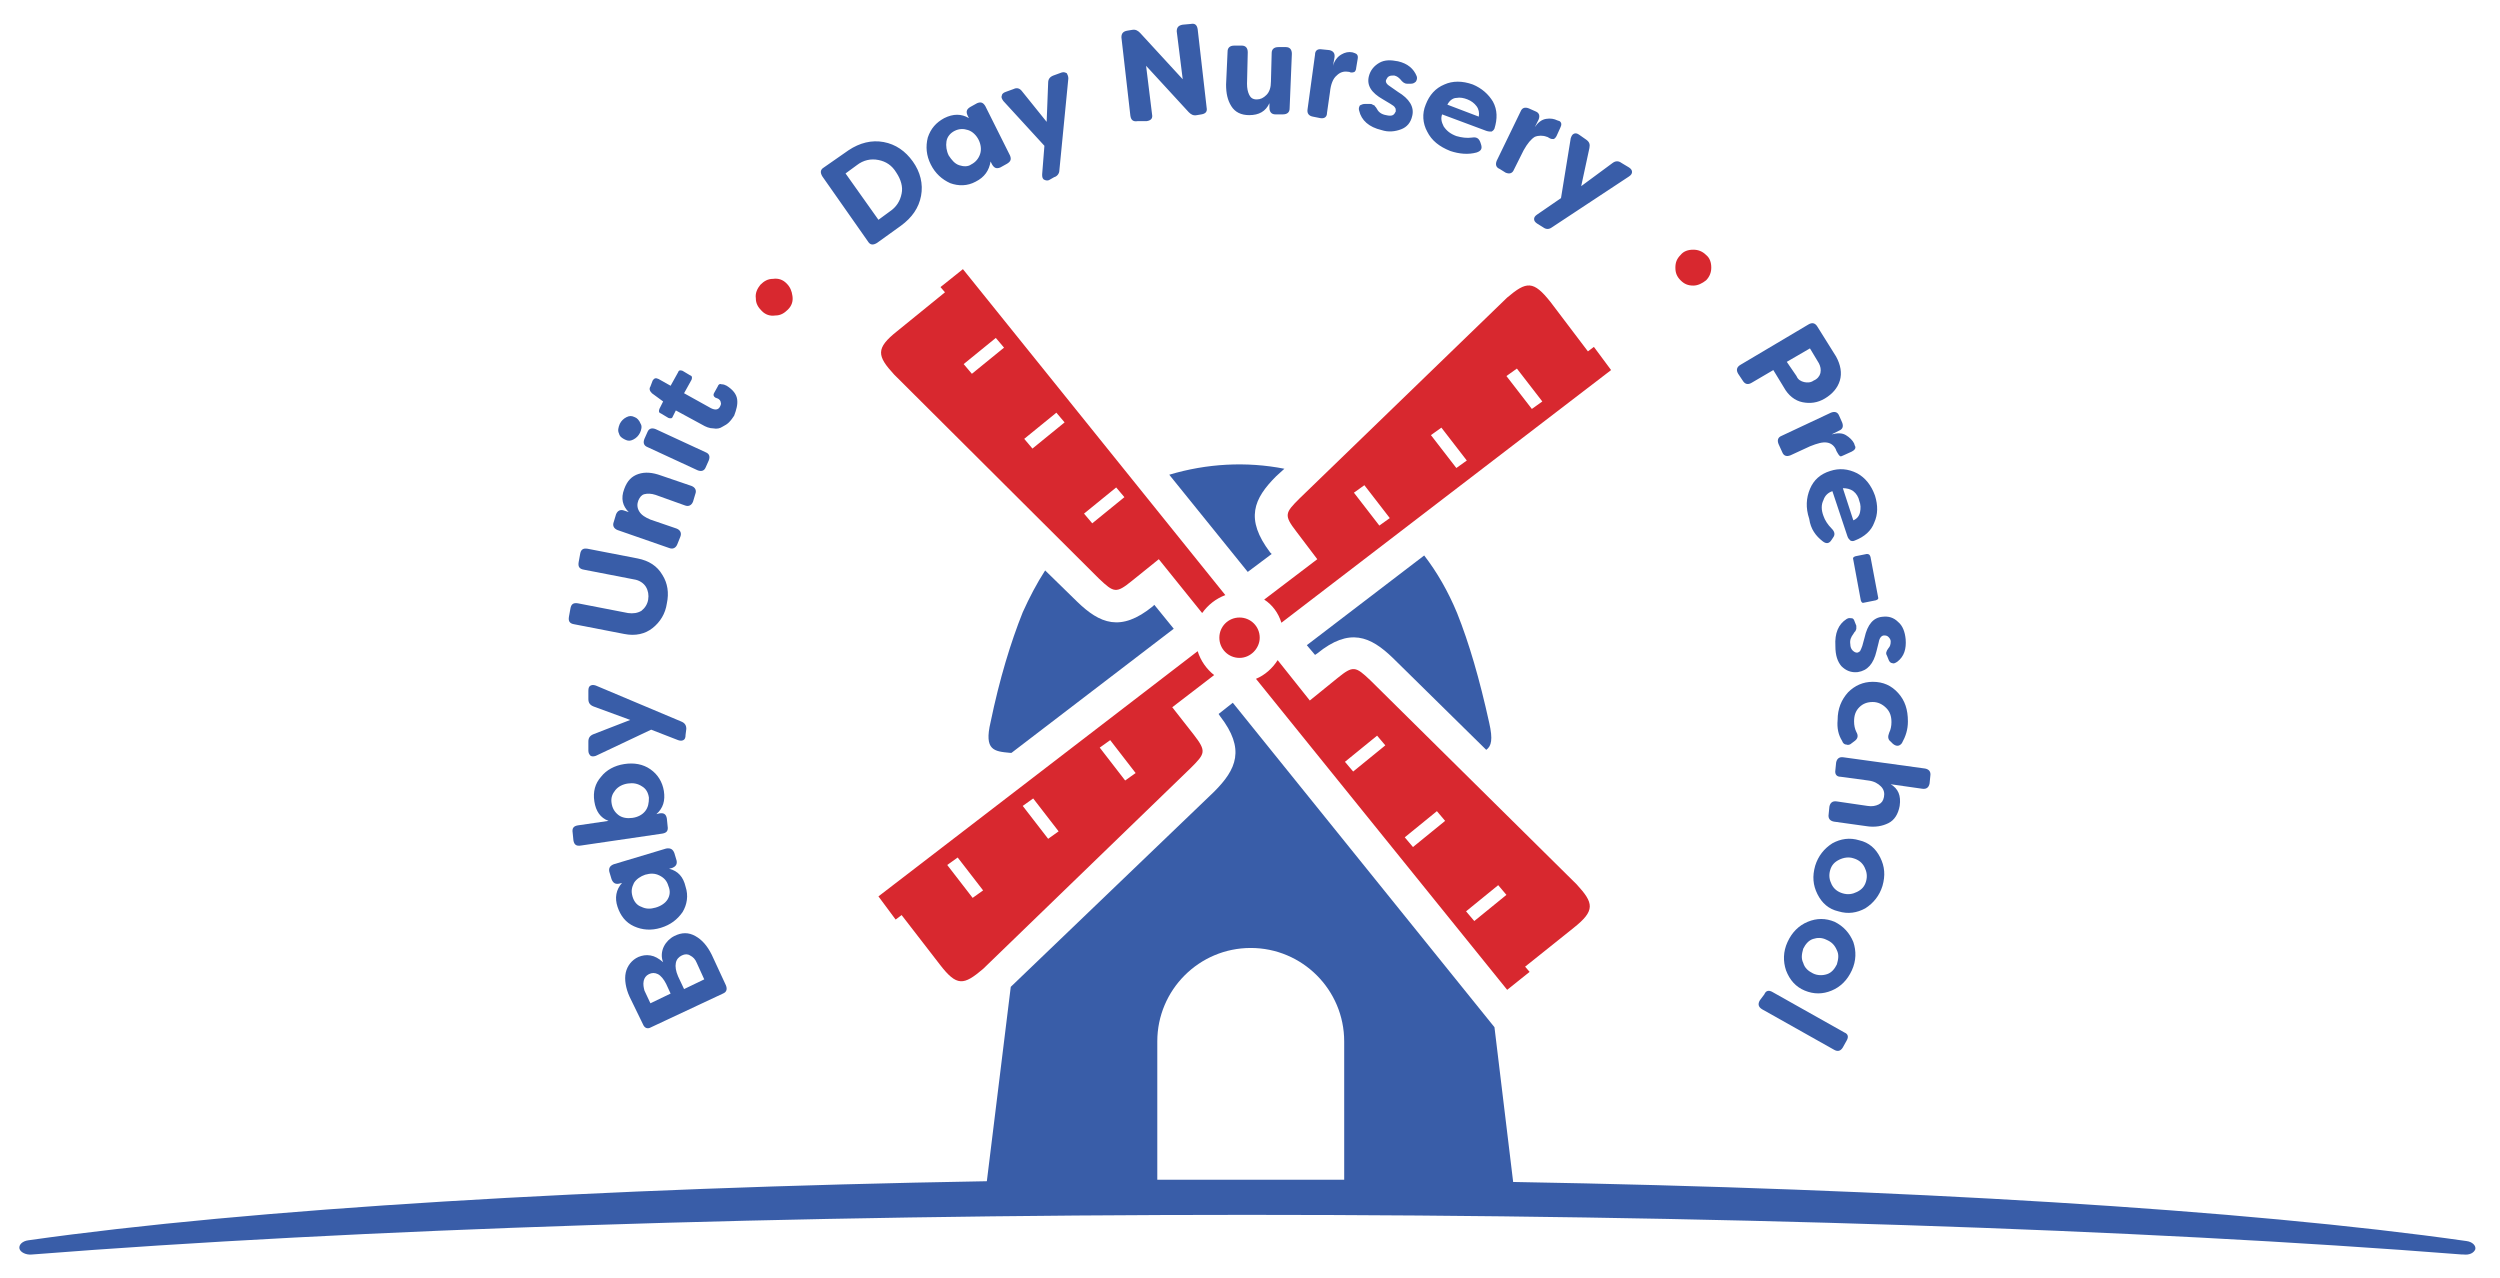<?xml version="1.0" encoding="utf-8"?>
<!-- Generator: Adobe Illustrator 27.8.1, SVG Export Plug-In . SVG Version: 6.00 Build 0)  -->
<svg version="1.1" id="Layer_1" xmlns="http://www.w3.org/2000/svg" xmlns:xlink="http://www.w3.org/1999/xlink" x="0px" y="0px"
	 viewBox="0 0 334.4 170.9" style="enable-background:new 0 0 334.4 170.9;" xml:space="preserve">
<style type="text/css">
	.st0{fill:#395DA8;}
	.st1{fill:#D8282F;}
</style>
<path class="st0" d="M157,84.1l-2.6-3.2l-0.2,0.2c-4.3,3.5-7.1,2.3-10.1-0.6l-4.3-4.2c-1.1,1.7-2.1,3.6-3,5.6
	c-1.6,4-3.1,8.9-4.3,14.7c-0.9,3.8,0.5,3.9,2.6,4.1h0.2L157,84.1z M170.7,63.7l1.1-1c-5.1-1-10.4-0.7-15.4,0.8l10.5,13l3.2-2.4
	l-0.2-0.2C166.5,69.4,167.7,66.7,170.7,63.7 M198.8,100.3c0.7-0.5,0.9-1.4,0.4-3.6c-1.3-5.9-2.7-10.7-4.3-14.7
	c-1.2-2.9-2.7-5.5-4.4-7.7l-15.7,12l1.1,1.3l0.3-0.2c4.3-3.5,7.1-2.3,10.1,0.6L198.8,100.3z M179.7,157.8c-4.3,0-8.5,0-12.8,0
	c-4.1,0-8.1,0-12.1,0v-18.5c0-6.9,5.6-12.5,12.5-12.5c6.9,0,12.5,5.6,12.5,12.5V157.8z M331.1,167.1c0.1-0.5-0.4-1-1.2-1.1
	c-29.5-4.2-75.6-7-127.5-7.9l-2.5-20.7l-35-43.4l-1.9,1.5l0.2,0.3c3.4,4.4,2.2,7.1-0.8,10.1L135.2,132l-3.2,26
	c-52.2,0.9-98.6,3.7-128.2,7.9c-0.8,0.1-1.3,0.6-1.2,1.1c0.1,0.5,0.9,0.9,1.7,0.8c43.3-3.4,101.1-5.3,162.5-5.3
	c61.5,0,119.2,1.9,162.5,5.3c0.1,0,0.1,0,0.2,0C330.3,167.9,330.9,167.6,331.1,167.1"/>
<path class="st1" d="M179.9,101.9l4.3-3.5l1.1,1.3l-4.3,3.5L179.9,101.9z M187.9,112l4.3-3.5l1.1,1.3l-4.3,3.5L187.9,112z
	 M196.1,121.9l4.3-3.5l1.1,1.3l-4.3,3.5L196.1,121.9z M168,90.8l33.6,41.6l3-2.4l-0.6-0.7l6.5-5.2c2.9-2.3,2.7-3.3,0.4-5.8L183.3,91
	c-2-1.9-2.3-2-4.4-0.3l-3.7,3l-4.3-5.4C170.2,89.4,169.2,90.3,168,90.8 M151.9,103.4l-1.4,1l-3.4-4.4l1.4-1L151.9,103.4z
	 M141.6,111.2l-1.4,1l-3.4-4.4l1.4-1L141.6,111.2z M131.5,119.1l-1.4,1l-3.4-4.4l1.4-1L131.5,119.1z M160.2,87.1l-42.7,32.8l2.3,3.1
	l0.8-0.6l5.1,6.6c2.3,3,3.2,2.8,5.8,0.6l27.8-26.9c1.9-1.9,2.1-2.2,0.4-4.4l-2.9-3.7l5.6-4.3C161.4,89.5,160.6,88.4,160.2,87.1
	 M150.4,66.5l-4.3,3.5l-1.1-1.3l4.3-3.5L150.4,66.5z M142.4,56.5l-4.3,3.5l-1.1-1.3l4.3-3.5L142.4,56.5z M134.3,46.5l-4.3,3.5
	l-1.1-1.3l4.3-3.5L134.3,46.5z M163.9,79.6l-35.1-43.6l-3,2.4l0.6,0.7l-6.4,5.2c-2.9,2.3-2.7,3.3-0.4,5.8L147,77.4
	c2,1.9,2.3,2,4.4,0.3l3.6-2.9l5.8,7.2C161.6,80.9,162.6,80.1,163.9,79.6 M168.5,85.3c0-1.5-1.2-2.7-2.7-2.7c-1.5,0-2.7,1.2-2.7,2.7
	c0,1.5,1.2,2.7,2.7,2.7C167.3,88,168.5,86.7,168.5,85.3 M206.3,53.7l-1.4,1l-3.4-4.4l1.4-1L206.3,53.7z M196.2,61.6l-1.4,1l-3.4-4.4
	l1.4-1L196.2,61.6z M185.9,69.3l-1.4,1l-3.4-4.4l1.4-1L185.9,69.3z M215.5,49.5l-2.3-3.1l-0.8,0.6l-5-6.6c-2.3-2.9-3.2-2.8-5.8-0.6
	l-27.8,26.9c-1.9,1.9-2.1,2.2-0.4,4.4l2.8,3.7l-7.1,5.4c1.1,0.7,1.9,1.8,2.3,3.1L215.5,49.5z"/>
<path class="st0" d="M98.6,53.4c-0.1-0.7-0.6-1.3-1.4-1.8c-0.2-0.1-0.4-0.2-0.7-0.2c-0.2-0.1-0.4,0-0.5,0.3l-0.5,0.9
	c-0.1,0.2-0.1,0.4,0.2,0.6c0.1,0,0.2,0.1,0.3,0.1c0.2,0.1,0.4,0.3,0.4,0.5c0.1,0.2,0,0.4-0.1,0.6c-0.2,0.4-0.6,0.5-1.2,0.2l-3.6-2
	l1-1.8c0.1-0.3,0.1-0.5-0.2-0.6l-1-0.6c-0.3-0.1-0.5-0.1-0.6,0.2l-1,1.8l-1.6-0.9c-0.4-0.2-0.6-0.1-0.8,0.2L87,51.7
	c-0.2,0.3-0.1,0.6,0.2,0.9l1.5,1.1l-0.5,1c-0.1,0.3-0.1,0.5,0.2,0.6l1,0.6c0.3,0.1,0.5,0.1,0.6-0.2l0.4-0.8l3.5,1.9
	c0.5,0.3,1,0.5,1.5,0.5c0.5,0.1,0.9,0,1.2-0.2c0.4-0.2,0.7-0.4,0.9-0.6c0.3-0.3,0.5-0.6,0.7-0.9C98.5,54.8,98.7,54.1,98.6,53.4
	 M94.8,61.6c0.2-0.5,0.1-0.9-0.4-1.1l-6.7-3.1c-0.5-0.2-0.9-0.1-1.1,0.4l-0.4,0.9c-0.2,0.5-0.1,0.9,0.4,1.1l6.7,3.1
	c0.5,0.2,0.9,0.1,1.1-0.4L94.8,61.6z M84.9,55.8c-0.4-0.2-0.7-0.2-1.1,0c-0.4,0.2-0.7,0.5-0.9,0.9c-0.2,0.5-0.3,0.9-0.1,1.3
	c0.1,0.4,0.4,0.6,0.8,0.8c0.4,0.2,0.7,0.2,1.1,0c0.4-0.2,0.7-0.5,0.9-0.9c0.2-0.4,0.3-0.9,0.1-1.2C85.5,56.2,85.2,55.9,84.9,55.8
	 M91,71.8c0.2-0.5,0-0.9-0.5-1.1l-3.5-1.2c-0.7-0.3-1.2-0.6-1.5-1.1c-0.3-0.5-0.3-1-0.1-1.5c0.2-0.4,0.4-0.7,0.8-0.8
	c0.4-0.1,0.9-0.1,1.5,0.1l3.9,1.4c0.5,0.2,0.9,0,1.1-0.5l0.3-1c0.2-0.5,0-0.9-0.5-1.1l-4.1-1.4c-1.1-0.4-2.1-0.5-3-0.2
	c-0.9,0.3-1.5,0.9-1.9,2c-0.5,1.3-0.2,2.3,0.6,3.1l-0.6-0.2c-0.5-0.2-0.9,0-1.1,0.5l-0.3,1c-0.2,0.5,0,0.9,0.5,1.1l6.9,2.4
	c0.5,0.2,0.9,0,1.1-0.5L91,71.8z M85.3,74.7l-6.7-1.3c-0.6-0.1-0.9,0.1-1,0.7l-0.2,1.1c-0.1,0.6,0.1,0.9,0.7,1l6.7,1.3
	c0.7,0.1,1.3,0.5,1.6,1c0.3,0.5,0.4,1.1,0.3,1.7c-0.1,0.6-0.4,1.1-0.9,1.5C85.3,82,84.7,82.1,84,82l-6.7-1.3c-0.6-0.1-0.9,0.1-1,0.7
	l-0.2,1.1c-0.1,0.6,0.1,0.9,0.7,1l6.7,1.3c1.5,0.3,2.8,0,3.8-0.8c1-0.8,1.7-1.9,1.9-3.3c0.3-1.4,0.1-2.7-0.6-3.8
	C87.9,75.7,86.8,75,85.3,74.7 M91.8,97.5c0-0.5-0.2-0.8-0.7-1l-11.4-4.8c-0.3-0.1-0.5-0.1-0.7,0c-0.2,0.1-0.3,0.3-0.3,0.7l0,1.1
	c0,0.5,0.2,0.8,0.7,1l4.9,1.8l-4.9,1.9c-0.5,0.2-0.7,0.5-0.7,1l0,1.2c0,0.3,0.1,0.5,0.3,0.7c0.2,0.1,0.4,0.1,0.7,0l7.4-3.5l3.6,1.4
	c0.3,0.1,0.5,0.1,0.7,0c0.2-0.1,0.3-0.3,0.3-0.7L91.8,97.5z M86.3,108.5c-0.4,0.5-1,0.8-1.7,0.9c-0.7,0.1-1.4,0-1.9-0.4
	c-0.5-0.4-0.8-0.9-0.9-1.6c-0.1-0.7,0.1-1.2,0.5-1.7c0.4-0.5,1-0.8,1.7-0.9c0.7-0.1,1.3,0,1.9,0.4c0.5,0.3,0.8,0.8,0.9,1.5
	C86.8,107.4,86.7,108,86.3,108.5 M87,102.9c-1-0.7-2.2-0.9-3.5-0.7c-1.3,0.2-2.4,0.8-3.1,1.7c-0.8,0.9-1.1,2-0.9,3.3
	c0.2,1.3,0.8,2.2,1.9,2.6l-4.1,0.6c-0.6,0.1-0.8,0.4-0.7,1l0.1,1c0.1,0.6,0.4,0.8,1,0.7l10.9-1.6c0.6-0.1,0.8-0.4,0.7-1l-0.1-1
	c-0.1-0.6-0.4-0.8-1-0.7l-0.4,0.1c0.9-0.8,1.2-1.8,1-3.1C88.6,104.6,88,103.6,87,102.9 M89.3,120.3c-0.3,0.5-0.9,0.9-1.6,1.1
	c-0.7,0.2-1.3,0.2-1.9-0.1c-0.6-0.2-1-0.7-1.2-1.4c-0.2-0.7-0.1-1.2,0.2-1.8c0.3-0.5,0.9-0.9,1.5-1.1c0.7-0.2,1.3-0.2,1.9,0.1
	c0.6,0.3,1,0.7,1.2,1.4C89.7,119.2,89.6,119.8,89.3,120.3 M89.5,116.2l0.4-0.1c0.5-0.2,0.7-0.5,0.6-1l-0.3-1
	c-0.2-0.5-0.5-0.7-1.1-0.6l-7,2.1c-0.5,0.2-0.7,0.5-0.6,1l0.3,1c0.2,0.5,0.5,0.7,1,0.6l0.4-0.1c-0.8,0.9-1,2-0.6,3.2
	c0.4,1.2,1.1,2.1,2.2,2.6c1.1,0.5,2.3,0.6,3.6,0.2c1.3-0.4,2.2-1.1,2.9-2.1c0.6-1,0.8-2.2,0.4-3.4C91.4,117.3,90.7,116.5,89.5,116.2
	 M94.2,131l-2.7,1.3l-0.8-1.7c-0.3-0.7-0.4-1.3-0.3-1.8c0.1-0.5,0.4-0.8,0.8-1c0.4-0.2,0.8-0.2,1.1,0c0.4,0.2,0.7,0.5,0.9,1
	L94.2,131z M86.1,131.2c0.1-0.4,0.3-0.7,0.7-0.9c0.4-0.2,0.8-0.2,1.2,0c0.4,0.2,0.8,0.7,1.1,1.3l0.6,1.3l-2.7,1.3l-0.8-1.7
	C86.1,132.1,86,131.7,86.1,131.2 M87,127.8c-0.6-0.1-1.1,0-1.6,0.2c-0.9,0.4-1.5,1.2-1.7,2.1s0,2.1,0.5,3.2L86,137
	c0.2,0.5,0.6,0.7,1.1,0.4l9.6-4.5c0.5-0.2,0.6-0.6,0.4-1.1l-1.9-4.1c-0.6-1.2-1.3-2-2.2-2.5c-0.9-0.5-1.8-0.5-2.8,0
	c-0.6,0.3-1.1,0.8-1.4,1.4c-0.3,0.6-0.4,1.4-0.1,2.1C88.1,128.2,87.6,127.9,87,127.8"/>
<path class="st1" d="M105.2,37.9c-0.5-0.5-1.1-0.7-1.8-0.6c-0.7,0-1.2,0.3-1.7,0.8c-0.4,0.5-0.7,1.1-0.6,1.8c0,0.7,0.3,1.2,0.8,1.7
	c0.5,0.5,1.1,0.7,1.8,0.6c0.7,0,1.2-0.3,1.7-0.8c0.5-0.5,0.7-1.1,0.6-1.8C105.9,38.9,105.7,38.4,105.2,37.9"/>
<path class="st0" d="M206.4,30.4c0.4,0.3,0.8,0.3,1.2,0l10.3-6.8c0.3-0.2,0.4-0.4,0.4-0.6c0-0.2-0.1-0.4-0.4-0.6l-1-0.6
	c-0.4-0.3-0.8-0.3-1.2,0l-4.2,3.1l1.1-5.1c0.1-0.5,0-0.8-0.4-1.1l-1-0.7c-0.3-0.2-0.5-0.2-0.7-0.1c-0.2,0.1-0.3,0.3-0.4,0.6l-1.3,8
	l-3.2,2.2c-0.3,0.2-0.4,0.4-0.4,0.6c0,0.2,0.1,0.4,0.4,0.6L206.4,30.4z M201.4,23.1c0.5,0.2,0.9,0.1,1.1-0.4l1.3-2.6
	c0.5-0.9,1-1.5,1.5-1.8c0.5-0.2,1.1-0.2,1.6,0c0.1,0,0.2,0.1,0.4,0.2c0.2,0.1,0.3,0.1,0.5,0.1c0.1,0,0.3-0.2,0.4-0.4l0.5-1.1
	c0.2-0.4,0.2-0.7-0.1-0.9l-0.3-0.1c-0.4-0.2-0.9-0.3-1.5-0.2c-0.6,0.1-1.1,0.5-1.5,1.1l0.5-1c0.2-0.5,0.1-0.9-0.4-1.1l-0.9-0.4
	c-0.5-0.2-0.9-0.1-1.1,0.4l-3.2,6.6c-0.2,0.5-0.1,0.9,0.4,1.1L201.4,23.1z M194.8,13.1c0.5-0.1,1,0,1.5,0.2c0.5,0.2,0.9,0.5,1.2,0.9
	c0.3,0.4,0.4,0.9,0.3,1.4l-4.2-1.6C193.9,13.4,194.4,13.1,194.8,13.1 M197.5,20.4c0.6-0.2,0.8-0.5,0.6-1.1L198,19
	c-0.2-0.5-0.5-0.7-1.1-0.6c-0.7,0.1-1.4,0-2.1-0.2c-0.8-0.3-1.3-0.7-1.7-1.3c-0.3-0.6-0.4-1.1-0.2-1.6l5.9,2.2
	c0.3,0.1,0.5,0.1,0.7,0.1c0.2-0.1,0.3-0.2,0.4-0.4c0.4-1.3,0.4-2.5-0.2-3.6c-0.6-1-1.5-1.8-2.7-2.3c-1.4-0.5-2.7-0.5-3.8,0
	c-1.2,0.5-2,1.4-2.5,2.7c-0.5,1.2-0.4,2.5,0.2,3.6c0.6,1.2,1.6,2,3.1,2.6C195.2,20.6,196.4,20.7,197.5,20.4 M187.4,17.3
	c0.8-0.3,1.3-0.9,1.5-1.8c0.3-1.2-0.4-2.3-1.9-3.2l-1-0.7c-0.5-0.3-0.7-0.6-0.6-0.9c0.1-0.2,0.2-0.4,0.4-0.5
	c0.2-0.1,0.4-0.1,0.7-0.1c0.4,0.1,0.6,0.3,0.8,0.5c0.3,0.4,0.6,0.6,0.9,0.6l0.5,0c0.3,0,0.5-0.1,0.7-0.3c0.1-0.2,0.2-0.4,0.1-0.7
	c-0.4-1-1.2-1.7-2.5-2c-1-0.2-1.8-0.2-2.5,0.2c-0.7,0.4-1.2,1-1.4,1.8c-0.3,1.2,0.3,2.2,1.9,3.1l1,0.6c0.3,0.2,0.5,0.3,0.6,0.5
	c0.1,0.1,0.1,0.3,0.1,0.5c-0.1,0.2-0.2,0.4-0.4,0.5c-0.2,0.1-0.5,0.1-0.9,0c-0.6-0.1-1-0.4-1.2-0.8c-0.1-0.2-0.2-0.3-0.3-0.4
	c0-0.1-0.1-0.1-0.3-0.2c-0.1-0.1-0.3-0.1-0.4-0.1l-0.6,0c-0.3,0-0.5,0.1-0.7,0.2c-0.1,0.2-0.2,0.4-0.1,0.7c0.3,1.3,1.3,2.2,3,2.6
	C185.7,17.7,186.6,17.6,187.4,17.3 M176.6,15.8c0.6,0.1,0.9-0.2,0.9-0.7l0.4-2.8c0.1-1,0.4-1.8,0.9-2.2c0.4-0.4,0.9-0.6,1.5-0.5
	c0.1,0,0.2,0,0.4,0.1c0.2,0,0.3,0,0.5-0.1c0.1-0.1,0.2-0.3,0.2-0.5l0.2-1.2c0.1-0.5-0.1-0.7-0.4-0.8l-0.3-0.1c-0.5-0.1-1,0-1.5,0.3
	c-0.5,0.3-0.9,0.8-1.1,1.5l0.2-1.1c0.1-0.6-0.2-0.9-0.7-1l-1-0.1c-0.6-0.1-0.9,0.2-0.9,0.7l-1,7.3c-0.1,0.6,0.2,0.9,0.7,1
	L176.6,15.8z M169.8,13.8l0,0.6c0,0.6,0.3,0.9,0.8,0.9l1,0c0.6,0,0.9-0.3,0.9-0.8l0.3-7.3c0-0.6-0.3-0.9-0.8-0.9l-1,0
	c-0.6,0-0.9,0.3-0.9,0.8l-0.1,3.8c0,0.8-0.2,1.4-0.6,1.8c-0.4,0.4-0.8,0.6-1.3,0.6c-0.5,0-0.8-0.2-1-0.6c-0.2-0.4-0.3-0.9-0.3-1.5
	l0.1-4.2c0-0.6-0.3-0.9-0.8-0.9l-1,0c-0.6,0-0.9,0.3-0.9,0.8l-0.2,4.4c0,1.2,0.2,2.1,0.7,2.9c0.5,0.8,1.3,1.2,2.4,1.2
	C168.4,15.4,169.3,14.9,169.8,13.8 M153.4,16.2c0.6-0.1,0.8-0.4,0.7-0.9l-0.8-6.5l5.7,6.2c0.3,0.3,0.6,0.5,1.1,0.4l0.6-0.1
	c0.6-0.1,0.8-0.4,0.7-0.9l-1.2-10.5c-0.1-0.6-0.4-0.8-0.9-0.7l-1.1,0.1c-0.6,0.1-0.8,0.4-0.8,0.9l0.8,6.4l-5.7-6.2
	c-0.3-0.3-0.6-0.5-1.1-0.4l-0.6,0.1c-0.6,0.1-0.8,0.4-0.8,0.9l1.2,10.5c0.1,0.6,0.4,0.8,1,0.7L153.4,16.2z M141,23.7
	c0.4-0.1,0.7-0.5,0.7-0.9l1.2-12.3c0-0.3-0.1-0.5-0.2-0.7c-0.2-0.1-0.4-0.2-0.7-0.1l-1.1,0.4c-0.5,0.2-0.7,0.5-0.7,1l-0.2,5.2
	l-3.3-4.1c-0.3-0.4-0.7-0.5-1.1-0.3l-1.1,0.4c-0.3,0.1-0.5,0.3-0.5,0.5c-0.1,0.2,0,0.4,0.2,0.7l5.5,6l-0.3,3.8c0,0.3,0,0.5,0.2,0.7
	c0.2,0.1,0.4,0.2,0.7,0.1L141,23.7z M128.3,22.1c-0.6-0.2-1-0.7-1.4-1.3c-0.3-0.6-0.4-1.3-0.3-1.9c0.1-0.6,0.5-1.1,1.1-1.4
	c0.6-0.3,1.2-0.3,1.8-0.1c0.6,0.2,1.1,0.7,1.4,1.3c0.3,0.6,0.4,1.3,0.2,1.9c-0.2,0.6-0.6,1.1-1.2,1.4
	C129.5,22.3,128.9,22.3,128.3,22.1 M132.5,21.6l0.2,0.4c0.3,0.5,0.6,0.6,1.1,0.4l0.9-0.5c0.5-0.3,0.6-0.6,0.4-1.1l-3.3-6.6
	c-0.3-0.5-0.6-0.6-1.1-0.4l-0.9,0.5c-0.5,0.3-0.6,0.6-0.4,1.1l0.2,0.4c-1-0.6-2.1-0.6-3.3,0c-1.1,0.6-1.8,1.4-2.2,2.6
	c-0.3,1.2-0.2,2.4,0.4,3.6c0.6,1.2,1.5,2,2.6,2.5c1.1,0.4,2.3,0.4,3.4-0.2C131.7,23.7,132.3,22.8,132.5,21.6 M113.1,23.2l1.5-1.1
	c0.9-0.7,1.9-0.9,2.9-0.7c1,0.2,1.8,0.7,2.4,1.7c0.6,0.9,0.9,1.9,0.7,2.8c-0.2,1-0.7,1.8-1.6,2.4l-1.5,1.1L113.1,23.2z M120.5,30.2
	c1.5-1.1,2.4-2.4,2.7-4c0.3-1.6-0.1-3.2-1.1-4.6c-1-1.4-2.3-2.3-3.9-2.6c-1.6-0.3-3.2,0.1-4.7,1.1l-3.3,2.3
	c-0.5,0.3-0.5,0.7-0.2,1.2l6.1,8.7c0.3,0.5,0.7,0.5,1.2,0.2L120.5,30.2z"/>
<path class="st1" d="M228.2,37.5c0.5-0.5,0.7-1.1,0.7-1.7c0-0.7-0.2-1.3-0.7-1.7c-0.5-0.5-1.1-0.7-1.7-0.7c-0.7,0-1.3,0.2-1.7,0.7
	c-0.5,0.5-0.7,1-0.7,1.7c0,0.7,0.2,1.2,0.7,1.7c0.5,0.5,1,0.7,1.7,0.7C227.1,38.2,227.7,37.9,228.2,37.5"/>
<path class="st0" d="M235.4,133.8c-0.3,0.5-0.2,0.9,0.3,1.2l9.6,5.4c0.5,0.3,0.9,0.2,1.2-0.3l0.5-0.9c0.3-0.5,0.2-0.9-0.3-1.1
	l-9.6-5.4c-0.5-0.3-0.9-0.2-1.1,0.3L235.4,133.8z M244.3,125.7c0.7,0.3,1.1,0.7,1.4,1.4c0.3,0.6,0.2,1.2,0,1.9
	c-0.3,0.6-0.7,1.1-1.3,1.3c-0.6,0.2-1.3,0.2-1.9-0.1c-0.6-0.3-1.1-0.7-1.3-1.4c-0.3-0.6-0.2-1.2,0-1.9c0.3-0.6,0.7-1.1,1.3-1.3
	C243.1,125.4,243.7,125.4,244.3,125.7 M241.4,132.5c1.2,0.5,2.4,0.5,3.6,0c1.2-0.5,2.1-1.4,2.7-2.7c0.6-1.3,0.6-2.6,0.2-3.8
	c-0.5-1.2-1.3-2.1-2.5-2.7c-1.2-0.5-2.4-0.5-3.6,0c-1.2,0.5-2.1,1.4-2.7,2.7c-0.6,1.3-0.6,2.6-0.2,3.8
	C239.4,131.1,240.2,132,241.4,132.5 M247.9,114.8c0.7,0.2,1.2,0.6,1.5,1.2c0.3,0.6,0.4,1.2,0.2,1.9c-0.2,0.7-0.6,1.1-1.2,1.4
	c-0.6,0.3-1.2,0.4-1.9,0.2c-0.7-0.2-1.2-0.6-1.5-1.2c-0.3-0.6-0.4-1.2-0.2-1.9c0.2-0.7,0.6-1.1,1.2-1.4
	C246.6,114.7,247.3,114.6,247.9,114.8 M245.9,121.9c1.3,0.4,2.5,0.2,3.6-0.4c1.1-0.7,1.9-1.7,2.3-3c0.4-1.4,0.3-2.6-0.3-3.8
	c-0.6-1.2-1.5-2-2.8-2.3c-1.3-0.4-2.5-0.2-3.6,0.4c-1.1,0.7-1.9,1.7-2.3,3c-0.4,1.4-0.3,2.6,0.3,3.8
	C243.7,120.8,244.6,121.6,245.9,121.9 M245.5,103c-0.1,0.6,0.2,0.9,0.7,0.9l3.7,0.5c0.8,0.1,1.3,0.4,1.7,0.8
	c0.4,0.4,0.5,0.9,0.4,1.4c-0.1,0.5-0.3,0.8-0.7,1s-0.9,0.3-1.5,0.2l-4.1-0.6c-0.6-0.1-0.9,0.2-1,0.7l-0.1,1c-0.1,0.6,0.2,0.9,0.7,1
	l4.3,0.6c1.2,0.2,2.2,0,3-0.4c0.8-0.4,1.3-1.2,1.5-2.3c0.2-1.4-0.2-2.3-1.2-2.9l4.2,0.6c0.6,0.1,0.9-0.2,1-0.7l0.1-1
	c0.1-0.6-0.2-0.9-0.7-1l-10.9-1.5c-0.6-0.1-0.9,0.2-1,0.7L245.5,103z M246.4,99.1c0.1,0.3,0.3,0.5,0.6,0.5c0.2,0.1,0.5,0,0.7-0.2
	l0.4-0.3c0.4-0.3,0.5-0.7,0.2-1.2c-0.2-0.4-0.3-0.9-0.3-1.4c0-0.8,0.2-1.4,0.7-1.9c0.5-0.5,1.1-0.7,1.8-0.7c0.7,0,1.3,0.3,1.8,0.8
	s0.7,1.1,0.7,1.9c0,0.5-0.1,1-0.3,1.4c-0.2,0.5-0.2,0.9,0.2,1.2l0.3,0.3c0.5,0.4,0.9,0.3,1.2-0.1c0.5-0.9,0.8-1.8,0.8-2.9
	c0-1.6-0.4-2.8-1.3-3.8c-0.9-1-2-1.5-3.4-1.5c-1.3,0-2.4,0.5-3.3,1.4c-0.9,1-1.4,2.2-1.4,3.7C245.7,97.4,245.9,98.3,246.4,99.1
	 M246.3,89.1c0.6,0.6,1.3,0.9,2.2,0.8c1.3-0.2,2.1-1.1,2.5-2.8l0.3-1.2c0.1-0.6,0.4-0.9,0.7-0.9c0.2,0,0.4,0,0.6,0.2
	c0.2,0.2,0.3,0.4,0.3,0.6c0,0.4-0.1,0.7-0.3,0.9c-0.3,0.4-0.4,0.7-0.2,1l0.2,0.5c0.1,0.3,0.3,0.5,0.5,0.5c0.2,0.1,0.4,0,0.7-0.2
	c0.9-0.7,1.2-1.7,1.1-3c-0.1-1-0.4-1.8-1-2.3c-0.6-0.6-1.3-0.8-2.1-0.7c-1.2,0.1-2,1-2.4,2.8l-0.3,1.1c-0.1,0.3-0.2,0.5-0.3,0.7
	c-0.1,0.1-0.3,0.2-0.4,0.2c-0.2,0-0.4-0.1-0.6-0.3c-0.2-0.2-0.3-0.5-0.3-0.8c-0.1-0.6,0.1-1,0.4-1.4c0.1-0.2,0.2-0.3,0.3-0.4
	c0-0.1,0.1-0.2,0.1-0.3c0-0.2,0-0.3,0-0.4l-0.2-0.5c-0.1-0.3-0.2-0.5-0.4-0.5s-0.4-0.1-0.7,0.1c-1.1,0.7-1.6,1.9-1.5,3.6
	C245.5,87.7,245.8,88.5,246.3,89.1 M248.9,80.3c0.1,0.3,0.2,0.4,0.5,0.3l1.5-0.3c0.3-0.1,0.4-0.2,0.3-0.5l-1-5.3
	c-0.1-0.3-0.2-0.4-0.5-0.4l-1.5,0.3c-0.3,0.1-0.4,0.2-0.3,0.5L248.9,80.3z M247.9,65.7c0.4,0.3,0.7,0.8,0.8,1.3
	c0.2,0.5,0.2,1,0.1,1.5c-0.1,0.5-0.4,0.9-0.9,1.1l-1.4-4.3C247,65.3,247.5,65.4,247.9,65.7 M243.8,72.4c0.5,0.4,0.9,0.3,1.2-0.2
	l0.2-0.3c0.3-0.4,0.2-0.8-0.2-1.2c-0.5-0.5-0.9-1.1-1.1-1.7c-0.3-0.8-0.3-1.5,0-2.1c0.2-0.6,0.6-1,1.2-1.2l2,6
	c0.1,0.3,0.2,0.4,0.4,0.6c0.2,0.1,0.4,0.1,0.6,0c1.3-0.5,2.2-1.3,2.6-2.4c0.5-1.1,0.5-2.3,0.1-3.6c-0.5-1.4-1.3-2.4-2.4-3
	c-1.2-0.6-2.4-0.7-3.6-0.3c-1.3,0.4-2.2,1.2-2.7,2.4c-0.5,1.2-0.6,2.5-0.1,4C242.2,70.8,242.9,71.7,243.8,72.4 M238.4,60.5
	c0.2,0.5,0.6,0.6,1.1,0.4l2.6-1.2c1-0.4,1.7-0.6,2.3-0.5c0.6,0.1,1,0.5,1.2,1c0,0.1,0.1,0.2,0.2,0.4c0.1,0.2,0.2,0.3,0.3,0.4
	c0.1,0.1,0.3,0,0.5-0.1l1.1-0.5c0.4-0.2,0.6-0.5,0.4-0.8l-0.1-0.3c-0.2-0.4-0.6-0.8-1.1-1.1c-0.5-0.3-1.1-0.3-1.9-0.1l1-0.5
	c0.5-0.2,0.6-0.6,0.4-1.1l-0.4-0.9c-0.2-0.5-0.6-0.6-1.1-0.4l-6.6,3.1c-0.5,0.2-0.6,0.6-0.4,1.1L238.4,60.5z M239,48.4l3.1-1.8
	l1.2,2c0.2,0.4,0.3,0.8,0.2,1.3c-0.1,0.4-0.4,0.8-0.9,1c-0.4,0.3-0.9,0.3-1.3,0.2c-0.4-0.1-0.8-0.3-1-0.8L239,48.4z M243.1,43.7
	c-0.3-0.5-0.7-0.6-1.2-0.3l-9.1,5.4c-0.5,0.3-0.6,0.7-0.3,1.2l0.6,0.9c0.3,0.5,0.7,0.6,1.2,0.3l2.9-1.7l1.4,2.3
	c0.6,1.1,1.5,1.8,2.5,2s2,0.1,3-0.5c1-0.6,1.7-1.4,2-2.4c0.3-1,0.1-2.1-0.5-3.2L243.1,43.7z"/>
</svg>
